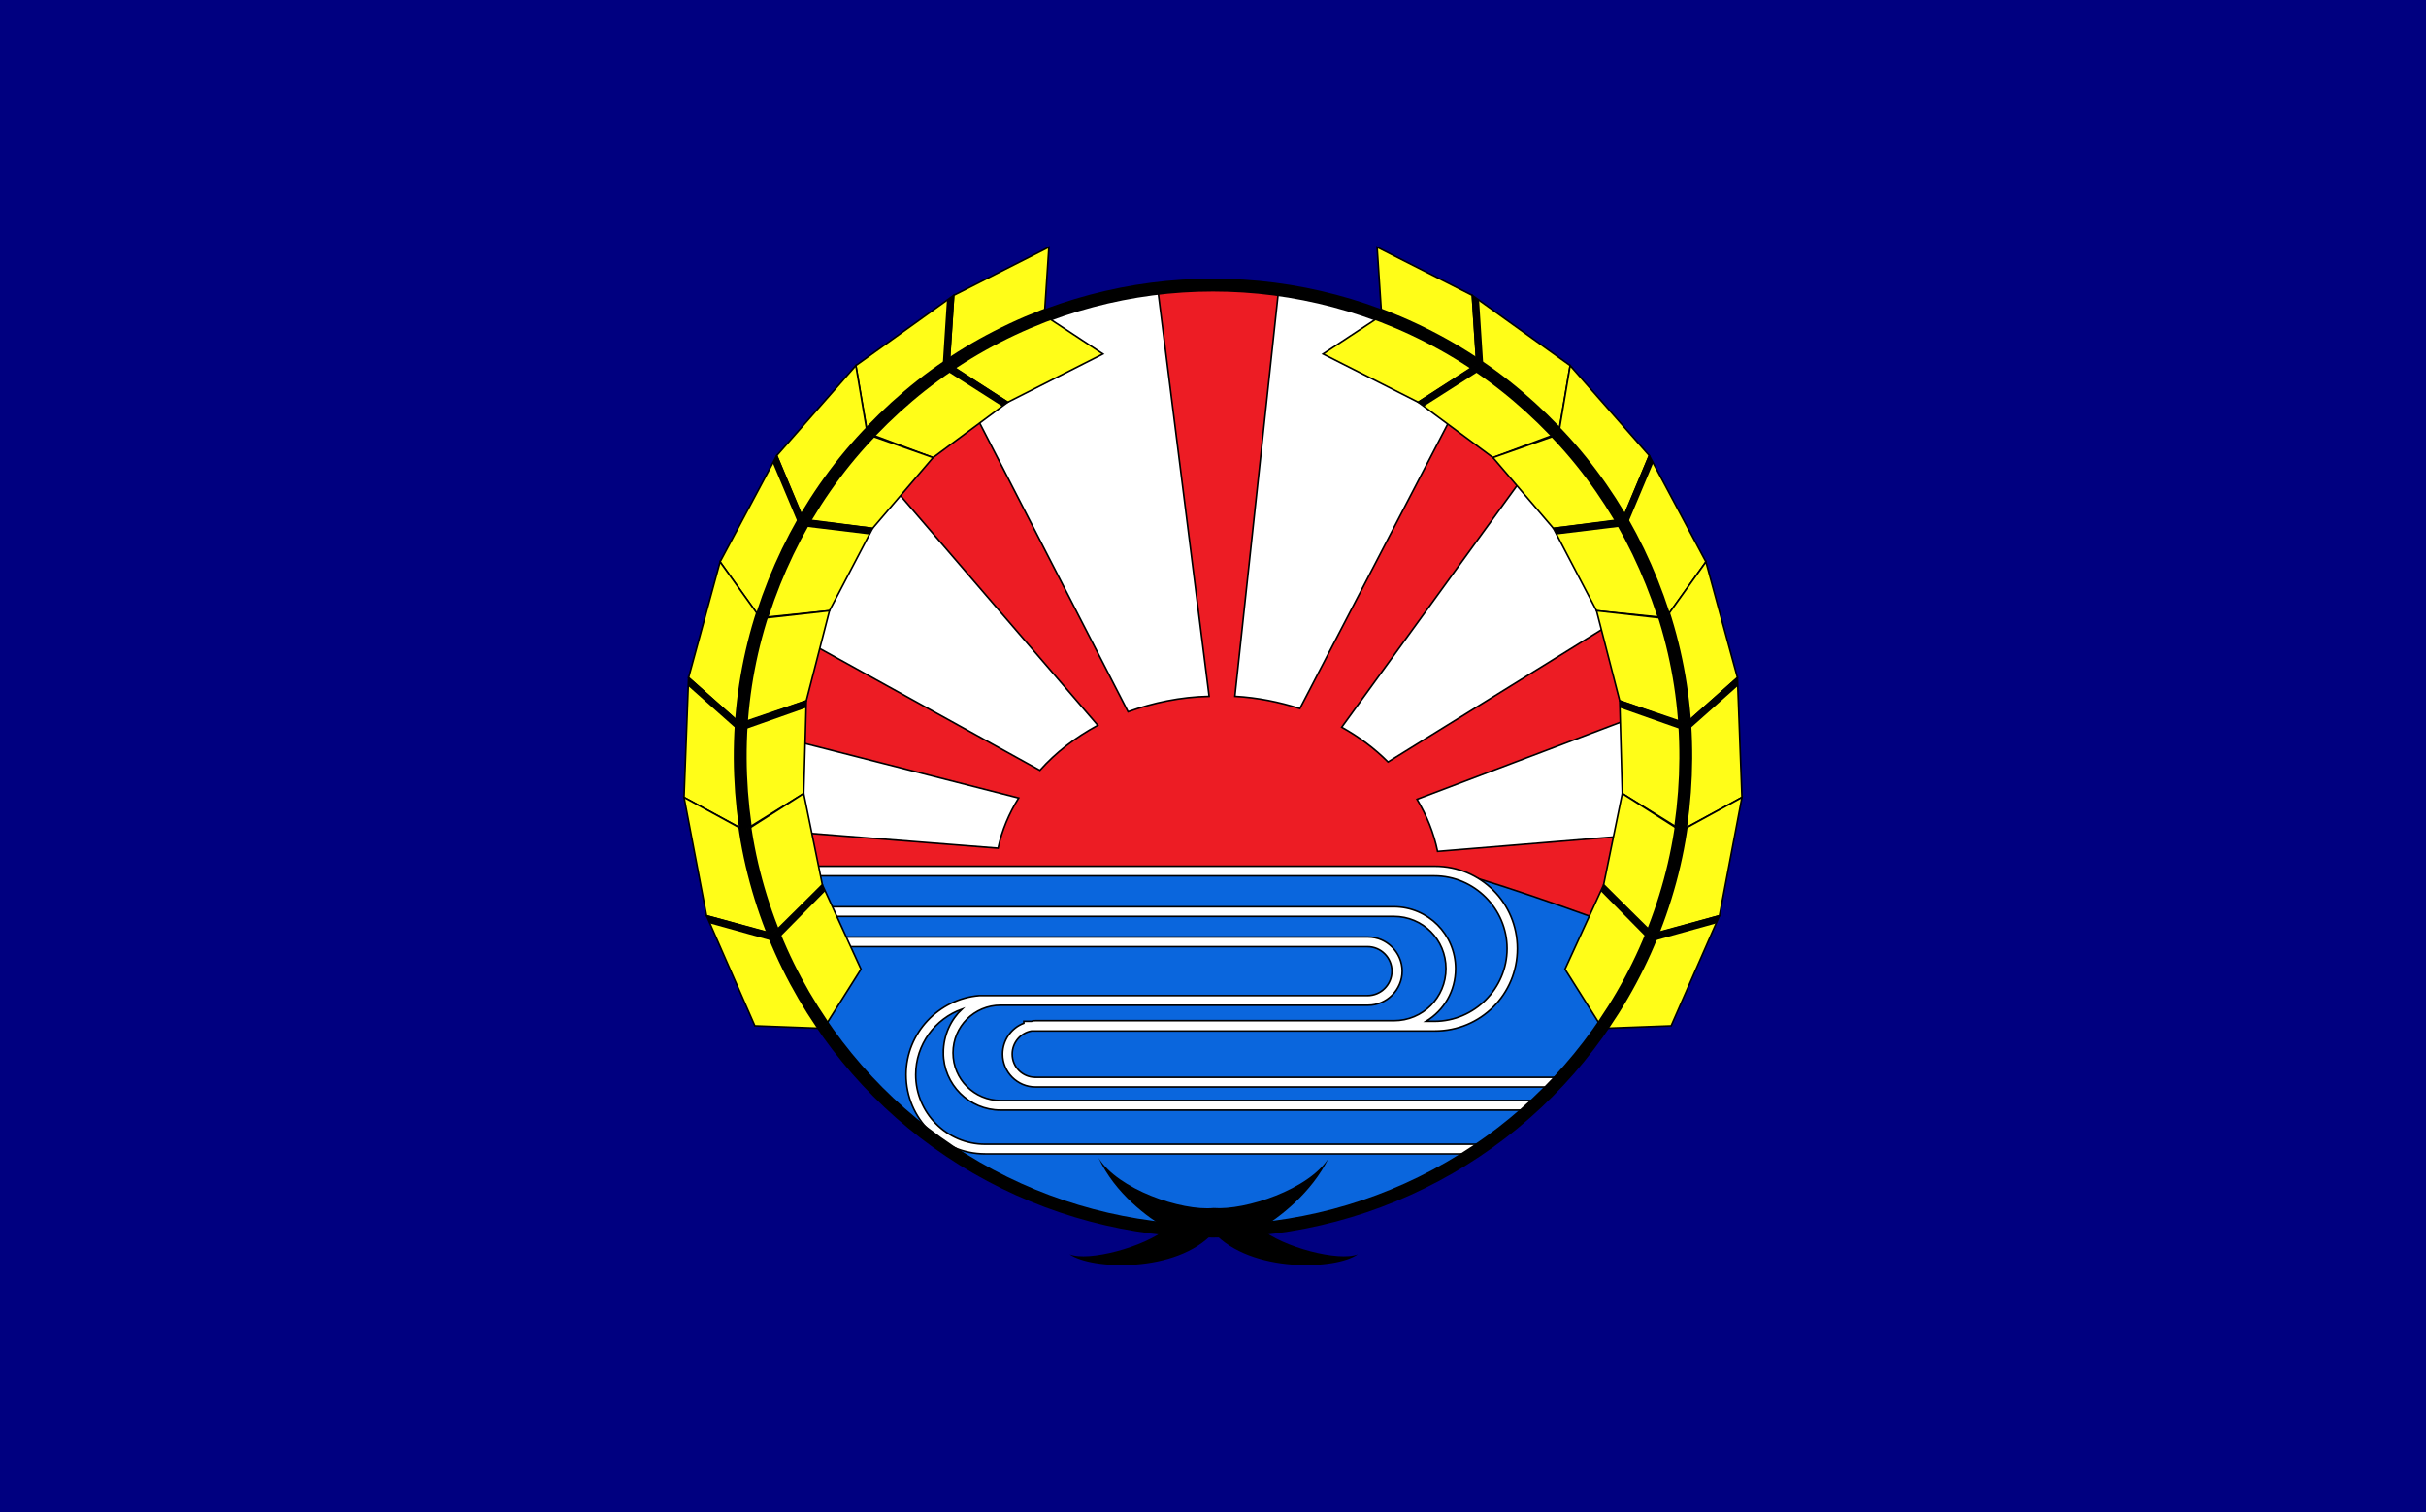 <svg xmlns="http://www.w3.org/2000/svg" xmlns:xlink="http://www.w3.org/1999/xlink" version="1.1" id="Layer_2" x="0" y="0" viewBox="0 0 377 235" xml:space="preserve"><style>.st4{clip-path:url(#XMLID_25_);fill:#fff;stroke:#000;stroke-width:.25;stroke-miterlimit:10}</style><path fill="navy" d="M0 0h377v235H0z"/><circle id="XMLID_23_" cx="188.5" cy="117.8" r="73.5" fill="#fff"/><path d="M257.5 92.5l-41.8 25.9c-2.1-2.1-4.5-3.9-7.2-5.4l33.3-45.9c-3.7-3.8-7.7-7.3-12.1-10.3L202 110.1c-3.2-1-6.5-1.7-10.1-1.9l6.8-63.2c-3.3-.5-6.7-.7-10.1-.7-3 0-5.9.2-8.7.5l8 63.4c-4.5.1-8.7 1-12.6 2.4l-27.7-53.9c-5.3 3.6-10.1 7.8-14.3 12.6l37.3 43.4c-3.5 1.9-6.5 4.2-9 7l-43.2-23.9c-1.7 5.5-2.8 11.3-3.2 17.2l43.1 11c-1.5 2.4-2.6 5-3.2 7.8l-39.3-3.1c.4 2.9 1.1 5.8 1.8 8.6h36.8c0 16.1 15.6 29.2 34.8 29.2 16.9 0 31-10.2 34.1-23.6l30.7 8.2c3.4-6.8 5.9-14.1 7.1-21.9l-37.7 3.1c-.6-2.9-1.7-5.6-3.2-8.1l41.2-15.6c-.7-5.6-2-11-3.9-16.1z" fill="#ed1c24" stroke="#000" stroke-width=".25" stroke-miterlimit="10"/><defs><circle id="XMLID_22_" cx="188.5" cy="117.8" r="73.5"/></defs><clipPath id="XMLID_25_"><use xlink:href="#XMLID_22_" overflow="visible"/></clipPath><path d="M225.8 135.5c-3-.5-73.8-.4-108.7-.4 7.8 32.2 36.8 56.2 71.4 56.2 30.6 0 56.9-18.8 67.9-45.4-11.1-4.4-27.8-10-30.6-10.4z" clip-path="url(#XMLID_25_)" fill="#0a66dd" stroke="#000" stroke-width=".25" stroke-miterlimit="10"/><path class="st4" d="M146.6 163.6c0 4.9 4 8.9 8.9 8.9h82c.5-.5 1.1-1 1.6-1.5h-83.6c-4.1 0-7.4-3.3-7.4-7.4 0-4.1 3.3-7.4 7.4-7.4h57.1c2.9 0 5.3-2.4 5.3-5.3s-2.4-5.3-5.3-5.3h-92.3l.6 1.5h91.6c2.1 0 3.8 1.7 3.8 3.8 0 2.1-1.7 3.8-3.8 3.8H152.2c-6.3.5-11.4 5.8-11.4 12.3 0 6.8 5.5 12.3 12.3 12.3h75.4c.7-.5 1.5-1 2.2-1.5h-77.6c-6 0-10.8-4.9-10.8-10.8 0-4.7 3-8.7 7.2-10.2-1.7 1.6-2.9 4-2.9 6.8z"/><path class="st4" d="M160.9 167.4c-2 0-3.6-1.6-3.6-3.6 0-1.8 1.3-3.3 3-3.6H223c7.1 0 12.8-5.7 12.8-12.8 0-7.1-5.7-12.8-12.8-12.8H117l.3 1.5h105.6c6.2 0 11.3 5.1 11.3 11.3 0 6.2-5.1 11.3-11.3 11.3h-1.3c2.8-1.7 4.6-4.7 4.6-8.2 0-5.3-4.3-9.6-9.6-9.6h-97.8c.2.5.3 1 .5 1.5h97.3c4.5 0 8.1 3.6 8.1 8.1s-3.6 8.1-8.1 8.1h-55.7c-.2 0-.4 0-.6.1h-1.2v.3c-1.9.7-3.3 2.6-3.3 4.8 0 2.8 2.3 5.1 5.1 5.1h80.4c.5-.5 1-1 1.4-1.5h-81.8z"/><use xlink:href="#XMLID_22_" overflow="visible" fill="none" stroke="#000" stroke-width="2" stroke-miterlimit="10"/><path d="M195.9 190.9c2.9-1.7 7.9-5.5 10.6-11-3 4.9-13 8.2-17.9 7.8-5 .5-14.9-2.9-17.9-7.8 2.6 5.6 7.7 9.3 10.6 11-3.5 2.9-12.2 5.2-15.1 4 3.3 2.4 16.7 3 22.4-3.4 5.8 6.4 19.2 5.8 22.4 3.4-2.9 1.2-11.7-1.1-15.1-4z"/><g><defs><path id="XMLID_1_" d="M156.6 62.5l-9.1-5.9.7-10.7 14.8-7.5-.7 10.6 9.1 6z"/></defs><use xlink:href="#XMLID_1_" overflow="visible" fill="#fffd18"/><clipPath id="XMLID_26_"><use xlink:href="#XMLID_1_" overflow="visible"/></clipPath><path d="M146.1 57.7c5.6-4 11.9-7.2 18.5-9.5" clip-path="url(#XMLID_26_)" fill="none" stroke="#000" stroke-width="2" stroke-miterlimit="10"/><use xlink:href="#XMLID_1_" overflow="visible" fill="none" stroke="#000" stroke-width=".25" stroke-miterlimit="10"/><defs><path id="XMLID_3_" d="M145 71.1l-10.2-3.8-1.8-10.5 15.2-10.9-.7 10.8 9.1 5.8z"/></defs><use xlink:href="#XMLID_3_" overflow="visible" fill="#fffd18"/><clipPath id="XMLID_27_"><use xlink:href="#XMLID_3_" overflow="visible"/></clipPath><path d="M133.7 68.8c4.6-5.1 9.9-9.7 15.9-13.4" clip-path="url(#XMLID_27_)" fill="none" stroke="#000" stroke-width="2" stroke-miterlimit="10"/><path id="XMLID_36_" clip-path="url(#XMLID_27_)" fill="#fffd18" stroke="#000" stroke-width="2" stroke-miterlimit="10" d="M148.2 45.9l-.7 10.8 9.1 5.8"/><use xlink:href="#XMLID_3_" overflow="visible" fill="none" stroke="#000" stroke-width=".25" stroke-miterlimit="10"/><g><defs><path id="XMLID_4_" d="M135.6 82.1l-10.8-1.4-4.1-9.9 12.3-14 1.8 10.7 10.2 3.6z"/></defs><use xlink:href="#XMLID_4_" overflow="visible" fill="#fffd18"/><clipPath id="XMLID_28_"><use xlink:href="#XMLID_4_" overflow="visible"/></clipPath><path d="M124.1 82.4c3.3-6 7.5-11.7 12.5-16.6" clip-path="url(#XMLID_28_)" fill="none" stroke="#000" stroke-width="2" stroke-miterlimit="10"/><use xlink:href="#XMLID_4_" overflow="visible" fill="none" stroke="#000" stroke-width=".25" stroke-miterlimit="10"/></g><g><defs><path id="XMLID_5_" d="M128.9 94.9L118.1 96l-6.2-8.7 8.8-16.5 4.2 10 10.7 1.3z"/></defs><use xlink:href="#XMLID_5_" overflow="visible" fill="#fffd18"/><clipPath id="XMLID_29_"><use xlink:href="#XMLID_5_" overflow="visible"/></clipPath><path d="M117.8 97.8c1.9-6.6 4.7-13 8.4-19" clip-path="url(#XMLID_29_)" fill="none" stroke="#000" stroke-width="2" stroke-miterlimit="10"/><path id="XMLID_35_" clip-path="url(#XMLID_29_)" fill="#fffd18" stroke="#000" stroke-width="2" stroke-miterlimit="10" d="M120.7 70.8l4.2 10 10.7 1.3"/><use xlink:href="#XMLID_5_" overflow="visible" fill="none" stroke="#000" stroke-width=".25" stroke-miterlimit="10"/></g><g><defs><path id="XMLID_6_" d="M125.3 108.9l-10.3 3.5-8-7.1 4.9-18 6.3 8.8 10.7-1.2z"/></defs><use xlink:href="#XMLID_6_" overflow="visible" fill="#fffd18"/><clipPath id="XMLID_30_"><use xlink:href="#XMLID_6_" overflow="visible"/></clipPath><path d="M115.1 114.2c.3-6.9 1.6-13.8 3.9-20.4" clip-path="url(#XMLID_30_)" fill="none" stroke="#000" stroke-width="2" stroke-miterlimit="10"/><use xlink:href="#XMLID_6_" overflow="visible" fill="none" stroke="#000" stroke-width=".25" stroke-miterlimit="10"/></g><g><defs><path id="XMLID_7_" d="M124.9 123.3l-9.2 5.7-9.4-5.1.7-18.6 8.1 7.2 10.2-3.6z"/></defs><use xlink:href="#XMLID_7_" overflow="visible" fill="#fffd18"/><clipPath id="XMLID_31_"><use xlink:href="#XMLID_7_" overflow="visible"/></clipPath><path d="M116.2 130.8c-1.2-6.8-1.5-13.8-.8-20.8" clip-path="url(#XMLID_31_)" fill="none" stroke="#000" stroke-width="2" stroke-miterlimit="10"/><path id="XMLID_34_" clip-path="url(#XMLID_31_)" fill="#fffd18" stroke="#000" stroke-width="2" stroke-miterlimit="10" d="M107 105.3l8.1 7.2 10.2-3.6"/><use xlink:href="#XMLID_7_" overflow="visible" fill="none" stroke="#000" stroke-width=".25" stroke-miterlimit="10"/></g><g><defs><path id="XMLID_8_" d="M127.8 137.5l-7.7 7.6-10.3-2.8-3.5-18.4 9.5 5.2 9.1-5.8z"/></defs><use xlink:href="#XMLID_8_" overflow="visible" fill="#fffd18"/><clipPath id="XMLID_32_"><use xlink:href="#XMLID_8_" overflow="visible"/></clipPath><path d="M120.9 146.7c-2.7-6.3-4.6-13.1-5.4-20.1" clip-path="url(#XMLID_32_)" fill="none" stroke="#000" stroke-width="2" stroke-miterlimit="10"/><use xlink:href="#XMLID_8_" overflow="visible" fill="none" stroke="#000" stroke-width=".25" stroke-miterlimit="10"/></g><g><defs><path id="XMLID_9_" d="M133.8 150.6l-5.8 9.2-10.7-.4-7.5-17.1 10.4 2.9 7.6-7.7z"/></defs><use xlink:href="#XMLID_9_" overflow="visible" fill="#fffd18"/><clipPath id="XMLID_33_"><use xlink:href="#XMLID_9_" overflow="visible"/></clipPath><path d="M129.2 161.2c-4.1-5.6-7.4-11.7-9.8-18.3" clip-path="url(#XMLID_33_)" fill="none" stroke="#000" stroke-width="2" stroke-miterlimit="10"/><path id="XMLID_2_" clip-path="url(#XMLID_33_)" fill="#fffd18" stroke="#000" stroke-width="2" stroke-miterlimit="10" d="M109.8 142.3l10.4 2.9 7.6-7.7"/><use xlink:href="#XMLID_9_" overflow="visible" fill="none" stroke="#000" stroke-width=".25" stroke-miterlimit="10"/></g></g><g><defs><path id="XMLID_21_" d="M220.4 62.5l9.1-5.9-.7-10.7-14.8-7.5.7 10.6-9.1 6z"/></defs><use xlink:href="#XMLID_21_" overflow="visible" fill="#fffd18"/><clipPath id="XMLID_37_"><use xlink:href="#XMLID_21_" overflow="visible"/></clipPath><path d="M230.9 57.7c-5.6-4-11.9-7.2-18.5-9.5" clip-path="url(#XMLID_37_)" fill="none" stroke="#000" stroke-width="2" stroke-miterlimit="10"/><use xlink:href="#XMLID_21_" overflow="visible" fill="none" stroke="#000" stroke-width=".25" stroke-miterlimit="10"/><defs><path id="XMLID_20_" d="M232 71.1l10.2-3.8 1.8-10.5-15.2-10.9.7 10.8-9.1 5.8z"/></defs><use xlink:href="#XMLID_20_" overflow="visible" fill="#fffd18"/><clipPath id="XMLID_38_"><use xlink:href="#XMLID_20_" overflow="visible"/></clipPath><path d="M243.3 68.8c-4.6-5.1-9.9-9.7-15.9-13.4" clip-path="url(#XMLID_38_)" fill="none" stroke="#000" stroke-width="2" stroke-miterlimit="10"/><path id="XMLID_19_" clip-path="url(#XMLID_38_)" fill="#fffd18" stroke="#000" stroke-width="2" stroke-miterlimit="10" d="M228.8 45.9l.7 10.8-9.1 5.8"/><use xlink:href="#XMLID_20_" overflow="visible" fill="none" stroke="#000" stroke-width=".25" stroke-miterlimit="10"/><g><defs><path id="XMLID_18_" d="M241.4 82.1l10.8-1.4 4.1-9.9-12.3-14-1.8 10.7-10.2 3.6z"/></defs><use xlink:href="#XMLID_18_" overflow="visible" fill="#fffd18"/><clipPath id="XMLID_39_"><use xlink:href="#XMLID_18_" overflow="visible"/></clipPath><path d="M252.9 82.4c-3.3-6-7.5-11.7-12.5-16.6" clip-path="url(#XMLID_39_)" fill="none" stroke="#000" stroke-width="2" stroke-miterlimit="10"/><use xlink:href="#XMLID_18_" overflow="visible" fill="none" stroke="#000" stroke-width=".25" stroke-miterlimit="10"/></g><g><defs><path id="XMLID_17_" d="M248.1 94.9l10.8 1.1 6.2-8.7-8.8-16.5-4.2 10-10.7 1.3z"/></defs><use xlink:href="#XMLID_17_" overflow="visible" fill="#fffd18"/><clipPath id="XMLID_40_"><use xlink:href="#XMLID_17_" overflow="visible"/></clipPath><path d="M259.2 97.8c-1.9-6.6-4.7-13-8.4-19" clip-path="url(#XMLID_40_)" fill="none" stroke="#000" stroke-width="2" stroke-miterlimit="10"/><path id="XMLID_16_" clip-path="url(#XMLID_40_)" fill="#fffd18" stroke="#000" stroke-width="2" stroke-miterlimit="10" d="M256.3 70.8l-4.2 10-10.7 1.3"/><use xlink:href="#XMLID_17_" overflow="visible" fill="none" stroke="#000" stroke-width=".25" stroke-miterlimit="10"/></g><g><defs><path id="XMLID_15_" d="M251.7 108.9l10.3 3.5 8-7.1-4.9-18-6.3 8.8-10.7-1.2z"/></defs><use xlink:href="#XMLID_15_" overflow="visible" fill="#fffd18"/><clipPath id="XMLID_41_"><use xlink:href="#XMLID_15_" overflow="visible"/></clipPath><path d="M261.9 114.2c-.3-6.9-1.6-13.8-3.9-20.4" clip-path="url(#XMLID_41_)" fill="none" stroke="#000" stroke-width="2" stroke-miterlimit="10"/><use xlink:href="#XMLID_15_" overflow="visible" fill="none" stroke="#000" stroke-width=".25" stroke-miterlimit="10"/></g><g><defs><path id="XMLID_14_" d="M252.1 123.3l9.2 5.7 9.4-5.1-.7-18.6-8.1 7.2-10.2-3.6z"/></defs><use xlink:href="#XMLID_14_" overflow="visible" fill="#fffd18"/><clipPath id="XMLID_42_"><use xlink:href="#XMLID_14_" overflow="visible"/></clipPath><path d="M260.8 130.8c1.2-6.8 1.5-13.8.8-20.8" clip-path="url(#XMLID_42_)" fill="none" stroke="#000" stroke-width="2" stroke-miterlimit="10"/><path id="XMLID_13_" clip-path="url(#XMLID_42_)" fill="#fffd18" stroke="#000" stroke-width="2" stroke-miterlimit="10" d="M270 105.3l-8.1 7.2-10.2-3.6"/><use xlink:href="#XMLID_14_" overflow="visible" fill="none" stroke="#000" stroke-width=".25" stroke-miterlimit="10"/></g><g><defs><path id="XMLID_12_" d="M249.2 137.5l7.7 7.6 10.3-2.8 3.5-18.4-9.5 5.2-9.1-5.8z"/></defs><use xlink:href="#XMLID_12_" overflow="visible" fill="#fffd18"/><clipPath id="XMLID_43_"><use xlink:href="#XMLID_12_" overflow="visible"/></clipPath><path d="M256.1 146.7c2.7-6.3 4.6-13.1 5.4-20.1" clip-path="url(#XMLID_43_)" fill="none" stroke="#000" stroke-width="2" stroke-miterlimit="10"/><use xlink:href="#XMLID_12_" overflow="visible" fill="none" stroke="#000" stroke-width=".25" stroke-miterlimit="10"/></g><g><defs><path id="XMLID_11_" d="M243.2 150.6l5.8 9.2 10.7-.4 7.5-17.1-10.4 2.9-7.6-7.7z"/></defs><use xlink:href="#XMLID_11_" overflow="visible" fill="#fffd18"/><clipPath id="XMLID_44_"><use xlink:href="#XMLID_11_" overflow="visible"/></clipPath><path d="M247.8 161.2c4.1-5.6 7.4-11.7 9.8-18.3" clip-path="url(#XMLID_44_)" fill="none" stroke="#000" stroke-width="2" stroke-miterlimit="10"/><path id="XMLID_10_" clip-path="url(#XMLID_44_)" fill="#fffd18" stroke="#000" stroke-width="2" stroke-miterlimit="10" d="M267.2 142.3l-10.4 2.9-7.6-7.7"/><use xlink:href="#XMLID_11_" overflow="visible" fill="none" stroke="#000" stroke-width=".25" stroke-miterlimit="10"/></g></g></svg>